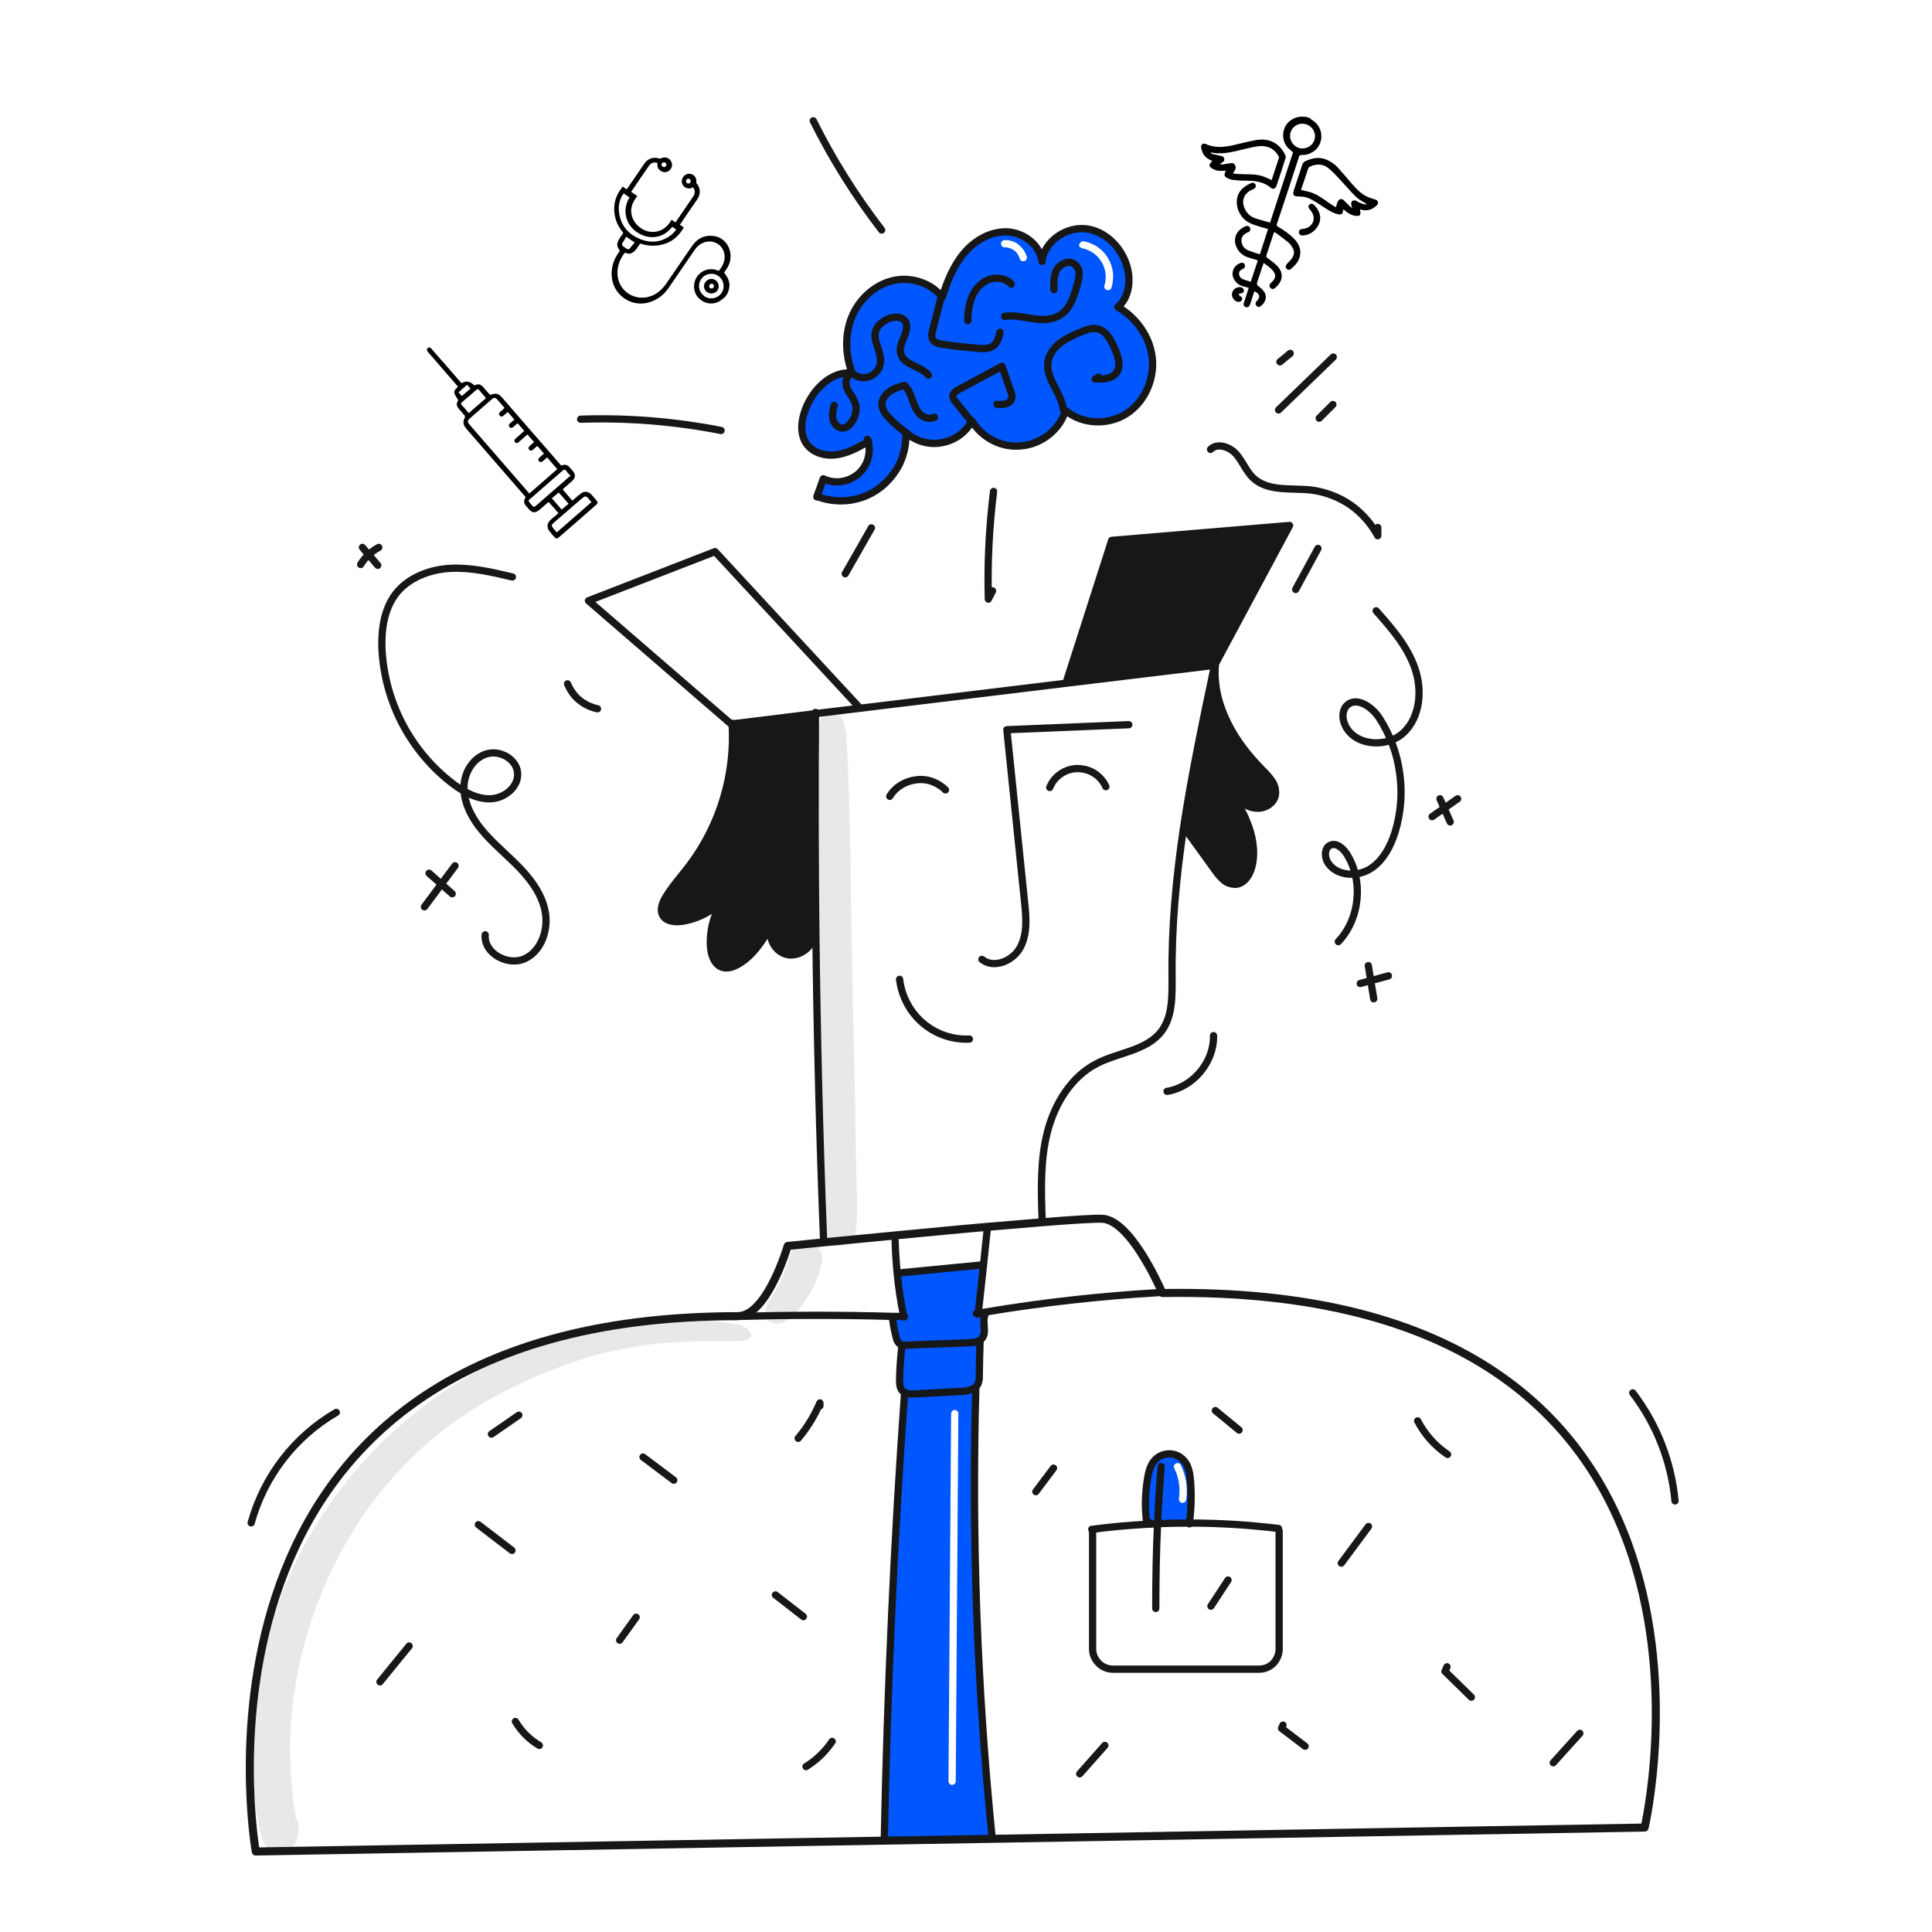 <?xml version="1.0" encoding="UTF-8"?>
<svg id="Layer_1" data-name="Layer 1" xmlns="http://www.w3.org/2000/svg" version="1.1" xmlns:xlink="http://www.w3.org/1999/xlink" viewBox="0 0 960 960">
  <defs>
    <style>
      .cls-1 {
        fill: #000;
      }

      .cls-1, .cls-2, .cls-3, .cls-4, .cls-5 {
        stroke-width: 0px;
      }

      .cls-6 {
        stroke-width: 4px;
      }

      .cls-6, .cls-7 {
        fill: none;
        stroke: #171717;
        stroke-linecap: round;
        stroke-linejoin: round;
      }

      .cls-7 {
        stroke-width: 3.6px;
      }

      .cls-2 {
        fill: url(#linear-gradient);
      }

      .cls-2, .cls-4 {
        fill-rule: evenodd;
      }

      .cls-3 {
        fill: #171717;
      }

      .cls-4, .cls-5 {
        fill: #0056ff;
      }

      .cls-8 {
        opacity: .1;
      }
    </style>
    <linearGradient id="linear-gradient" x1="485.3" y1="-78.3" x2="485.3" y2="57" gradientTransform="translate(0 192)" gradientUnits="userSpaceOnUse">
      <stop offset="0" stop-color="#0056ff"/>
      <stop offset="1" stop-color="#0056ff"/>
    </linearGradient>
  </defs>
  <g class="cls-8">
    <path class="cls-3" d="M407.6,358.6c-1.5,5-1.3,10.4-1.5,15.5-.2,5.3-.2,10.6-.2,15.9v31.8l.8,63.6c.3,21.2,0,42.4.3,63.6l.4,31.8c.1,10.6-.7,21.7,1.1,32.1,1.3,8.2,15.6,8.4,16.7,0,1.4-10.5.4-21.5.2-32.1l-.5-31.8c-.3-21.2-1.1-42.4-1.4-63.6l-1-63.6c-.2-10.6-.5-21.2-.8-31.8-.1-5.3-.3-10.6-.7-15.9-.3-5.1-.2-10.6-1.8-15.5-1.9-5.7-10-5.9-11.8,0h.2Z"/>
  </g>
  <g class="cls-8">
    <path class="cls-3" d="M383.8,657.3c6.7,2.4,13.1-6.5,16.4-11.1,4.4-6.1,7.3-13.2,8.4-20.7.5-3.9-3.5-7.5-7-7.9-4.2-.5-7.5,1.9-8.8,5.8-2.3,6.5-4.1,12.5-7.8,18.5-2.5,4.1-8.9,12.6-1.2,15.4h0Z"/>
  </g>
  <g class="cls-8">
    <path class="cls-3" d="M366.5,658.3c-25.3-5.4-52.8-2.6-77.8,3.3-26,6.1-50.5,17.2-72.2,32.7-44,31.3-74.9,77.4-86.1,130.3-3.2,14.9-4.8,30.1-5,45.3,0,7.6.3,15.2,1.1,22.7.9,8,1.5,16.4,5,23.7,3.2,6.8,14.2,4.9,15.9-2.1.4-1.5.6-3,.9-4.6,1.2-7.1-6.2-11.5-11.8-6.9-1.2,1-2.4,2-3.5,3l14.8,6.1c.2-6.2-1.6-12.4-2.3-18.6-.7-6.2-1.1-12.5-1.3-18.8-.3-12.2.5-24.5,2.5-36.6,4.1-24.6,12.4-48.3,24.6-70,11.9-21.3,27.7-40.1,46.7-55.4,19.3-15.4,41.6-26.6,64.8-34.9,13.2-4.7,26.9-7.8,40.7-9.5,14-1.7,27.9-1.6,41.9-1.6s6-7.4,1.1-8.5h0v.4Z"/>
  </g>
  <path class="cls-2" d="M431.5,219.5h-.2c-4.9,2.8-10,5.7-15.6,6.5s-11.9-.8-15.2-5.3c-3.5-4.9-2.7-11.8-.5-17.5,3.8-9.7,12.7-18.7,23.1-17.8-3.3-8.8-3.7-18.7-.3-27.4,3.4-8.7,10.8-16,19.9-18.3s19.5.7,25.2,8.1c2.4-7.9,5.6-15.7,10.9-22s13.2-10.8,21.4-10.5c8.2.3,16.3,6.5,17.3,14.7,1.1-10.3,12.4-17.8,22.7-16.1,10.3,1.6,18.3,10.9,20.1,21.2,1.1,6.3-.2,13.6-5.2,17.6,9.3,5.2,16.1,15,17.2,25.6,1,10.6-4,21.8-13.1,27.5s-21.8,5.2-30-1.7c-1.5,4.7-4.4,8.8-8.2,11.9-3.8,3.1-8.5,5-13.4,5.6-4.9.5-9.8-.3-14.3-2.5-4.4-2.2-8.1-5.6-10.6-9.8-1.5,2.8-3.7,5.3-6.3,7.1-2.6,1.9-5.6,3.1-8.8,3.7-3.2.6-6.4.4-9.5-.5s-5.9-2.5-8.3-4.6c.3,5.4-.8,10.7-3.1,15.6-2.3,4.9-5.8,9.1-10.2,12.2-4.3,3.2-9.4,5.2-14.7,5.9-5.3.7-10.8,0-15.8-1.8h-.3c.5-1.4.9-2.6,1.4-3.9h0c.6-1.7,1.2-3.4,1.8-5,2.7,1.3,5.8,1.8,8.8,1.4,3-.4,5.8-1.6,8.2-3.5,2.3-1.9,4.1-4.5,5-7.3.9-2.9,1.1-5.9.3-8.9h0l.3-.2ZM536.5,121.3c.2-1,1.1-1.6,2.1-1.4,2.5.5,4.9,1.5,6.9,2.9s3.8,3.3,5.1,5.5,2.1,4.6,2.4,7.1c.3,2.5,0,5.1-.7,7.5-.3,1-1.3,1.5-2.3,1.2s-1.5-1.3-1.2-2.3c.6-1.9.8-4,.5-6-.2-2-.9-4-2-5.7-1-1.7-2.4-3.3-4.1-4.4-1.7-1.2-3.6-2-5.6-2.4-1-.2-1.6-1.1-1.4-2.1h.3ZM506.1,121.5c-2-1.5-4.4-2.3-6.9-2.2-1,0-1.8.8-1.8,1.8s.8,1.8,1.8,1.8c1.7,0,3.3.5,4.7,1.5,1.4,1,2.3,2.5,2.8,4.1.3,1,1.3,1.5,2.2,1.3,1-.3,1.5-1.3,1.3-2.2-.7-2.4-2.1-4.5-4.1-6h0Z"/>
  <path class="cls-4" d="M570.4,734.2c-1.3,7.5-1.5,15.1-.5,22.6v.6c1.8,0,3.5-.2,5.3-.2,5.3-.2,10.6-.3,15.9-.3.9-6.8,1.1-13.8.6-20.6-.3-3.6-.8-7.3-3-10.1-.9-1.1-2-2-3.3-2.7-1.3-.6-2.7-1-4.2-1s-2.9.3-4.2.9c-1.3.6-2.5,1.5-3.4,2.6-1.9,2.3-2.7,5.3-3.2,8.3h0ZM586.7,728c-.4-.9-1.5-1.3-2.4-.8-.9.4-1.3,1.5-.8,2.4,2.3,4.7,3.1,10,2.3,15.1,0,1,.5,1.9,1.5,2.1,1,0,1.9-.5,2.1-1.5.9-5.9,0-11.9-2.6-17.2h0Z"/>
  <path class="cls-4" d="M492.9,912.4c-7.4-74.1-10.1-148.7-8-223.1h0c-1.8,1.7-5,2.1-7.7,2.2l-22.1,1.2c-1.9,0-4,0-5.6-.7-5.3,73.8-8.7,147.7-10.1,221.6v1l53.5-.9v-1.3h0ZM476.2,702.4c0-1-.8-1.8-1.8-1.8s-1.8.8-1.8,1.8l-1.3,182.7c0,1,.8,1.8,1.8,1.8s1.8-.8,1.8-1.8l1.3-182.7Z"/>
  <path class="cls-3" d="M640.8,261.1l-37,69-.2.5-73.8,8.9v-.2l22.6-70.8,88.4-7.4Z"/>
  <path class="cls-3" d="M609.5,390.5c3.9,5.7,7.7,11.6,10.2,18,2.8,6.9,4.2,14.7,2.4,21.9-1,4.1-3.6,8.4-7.8,8.9-2.3.1-4.6-.6-6.3-2.1s-3.2-3.3-4.5-5.2c-4.8-6.7-9.6-13.3-14.4-19.9l-1-.2c4-27.3,9.8-54.4,15.5-81.3h.3c-.8,9.8,1.7,19.7,6.1,28.5,4.3,8.8,10.5,16.6,17.4,23.6,1.8,1.7,3.4,3.6,4.8,5.6,1.4,2.1,1.9,4.6,1.5,7-.8,3.6-4.4,6.1-8.1,6.3s-7.3-1.5-10-4c-2.3-2.1-4.3-4.6-5.9-7.2h-.2Z"/>
  <path class="cls-5" d="M486.1,652.5l3.2-.5.2,1.2c-1.7,3.8,1.1,8.8-1.6,12-.3.4-.7.7-1.2,1-1.7.8-3.5,1.2-5.3,1.1-10.4.4-20.7.8-31,1.2h-2c-.4,0-.8-.2-1.1-.4-1.1-.8-1.8-2-2-3.4-.8-3.1-1.4-6.2-1.8-9.3v-1.2c1.9,0,3.8,0,5.7.2-1.5-7.2-2.6-14.4-3.3-21.7h.2l41.2-4.1h1.4c0,0-2.6,24-2.6,24h0Z"/>
  <path class="cls-5" d="M486.9,666.4c-.1,5.8-.2,11.6-.4,17.3,0,1.4-.2,2.8-.7,4.1-.3.5-.6,1-1,1.3-1.8,1.8-5,2.2-7.7,2.3l-22.1,1.2c-1.9,0-4,0-5.6-.7-.5-.3-.9-.6-1.3-1-1.3-1.5-1.3-3.6-1.2-5.5.2-5.4.5-10.8,1.1-16.1l.2-.9c.7,0,1.3,0,2,0,10.3-.4,20.7-.8,31-1.2,1.8,0,3.7-.3,5.3-1.1l.2.3h.2Z"/>
  <path class="cls-3" d="M405.4,464.4h-1.1c-.4,6.3-7.2,11.3-13.3,9.8s-9.9-8.9-7.5-14.7c-4.4,7.5-9.2,15.3-16.8,19.6-2.3,1.3-5.1,2.3-7.7,1.5-4.2-1.3-5.8-6.4-6-10.8-.3-8.2,2-16.2,6.5-23-5.5,5.9-12.7,9.7-20.6,10.9-3.5.5-7.9.1-9.6-3-1.6-2.9-.1-6.4,1.6-9.2,3.5-5.6,7.9-10.5,11.9-15.8,15.1-20.2,22.6-45,21-70.2l41.4-5c-.3,36.6-.3,73.2.2,109.8h0Z"/>
  <path class="cls-7" d="M487.9,476.7c5.9,4.8,15.5.8,19.1-6s2.9-14.9,2.1-22.5c-2.9-28.5-5.9-57.1-8.8-85.6l60.6-2.5"/>
  <path class="cls-7" d="M521.6,391.3c1.1-2.8,3-5.1,5.5-6.8,2.5-1.7,5.3-2.6,8.3-2.6s5.9.8,8.4,2.4,4.5,3.9,5.7,6.6"/>
  <path class="cls-7" d="M469.8,392.5c-1.9-1.9-4.2-3.3-6.7-4.2-2.5-.9-5.2-1.2-7.9-.8-2.7.3-5.2,1.2-7.5,2.6s-4.2,3.3-5.6,5.6"/>
  <path class="cls-7" d="M481.7,516.3c-8.5.4-16.8-2.5-23.2-8-6.4-5.5-10.5-13.3-11.5-21.7"/>
  <path class="cls-7" d="M409.2,615.2c-2-50.2-3.2-100.5-3.8-150.8-.4-36.6-.5-73.2-.2-109.8v-.6"/>
  <path class="cls-6" d="M368.3,653.8c-.5,0-1.1.2-1.6.2-287.4,0-239.6,266-239.6,266l312.5-5.4,53.5-.9,324.1-5.6s63.7-270.7-239.6-265.6c0,0,0-.2-.3-.6-2.1-4.8-16.1-35.5-29.5-36.3-3.5-.2-14.7.5-29.6,1.7-8.2.7-17.6,1.5-27.4,2.3-15.1,1.3-31.3,2.9-46.1,4.3-13.4,1.3-25.8,2.5-35.2,3.4-11.1,1.1-18.1,1.8-18.1,1.8,0,0-9.4,32.2-23,34.7h-.1Z"/>
  <path class="cls-7" d="M603.8,330.1l37-69-88.4,7.4-22.7,70.8"/>
  <path class="cls-7" d="M426.7,351.2l-71.4-77.1-62.9,24.4,70.8,61.2h.6l41.4-5.1,21.5-2.6,103-12.5,73.8-8.9h0c-5.7,27-11.4,54.1-15.5,81.3-3.6,24.5-5.9,49-5.6,73.7,0,9.4.3,19.6-5.4,27-7.4,9.5-21.2,10.3-31.9,15.8-12.8,6.5-21,20-24.6,33.9s-3.2,28.6-2.7,42.9"/>
  <path class="cls-7" d="M363.8,359.4v.2c1.5,25.1-5.9,50-21,70.2-4,5.3-8.5,10.2-11.9,15.8-1.7,2.8-3.2,6.3-1.6,9.2,1.7,3.1,6.1,3.5,9.6,3,7.9-1.2,15.2-5,20.6-10.9-4.6,6.8-6.9,14.8-6.5,23,.2,4.4,1.8,9.5,6,10.8,2.6.8,5.4-.2,7.7-1.5,7.6-4.3,12.4-12.1,16.8-19.6-2.4,5.8,1.4,13.3,7.5,14.7,6.1,1.4,12.9-3.6,13.3-9.8"/>
  <path class="cls-7" d="M608.5,389.1c.3.4.5.8.8,1.2,0,0,0,.2.2.3,3.9,5.7,7.7,11.6,10.2,18,2.8,6.9,4.2,14.7,2.4,21.9-1,4.1-3.6,8.4-7.8,8.9-2.3.1-4.6-.6-6.3-2.1s-3.2-3.3-4.5-5.2c-4.8-6.7-9.6-13.3-14.4-19.9"/>
  <path class="cls-7" d="M603.9,330.7c-.8,9.8,1.7,19.6,6.1,28.4,4.3,8.8,10.5,16.6,17.4,23.6,1.8,1.7,3.4,3.6,4.8,5.6,1.4,2.1,1.9,4.6,1.5,7-.8,3.6-4.4,6.1-8.1,6.3s-7.3-1.5-10-4c-2.3-2.1-4.3-4.5-5.9-7.2"/>
  <path class="cls-7" d="M444.8,616.6c.1,5.3.5,10.7,1,16,.7,7.3,1.8,14.6,3.3,21.7h0"/>
  <path class="cls-7" d="M368.3,654.1c25.1-.7,50.1-.7,75.2,0,1.9,0,3.8,0,5.6.2h.3"/>
  <path class="cls-7" d="M490.7,609.7c-.7,6.3-1.4,12.6-2,18.9l-2.6,23.8v.6"/>
  <path class="cls-7" d="M485.1,652.7c.3,0,.7,0,1-.2l3.2-.5c28.6-4.8,57.4-8,86.4-9.7"/>
  <path class="cls-7" d="M446.1,632.6l41.2-4"/>
  <path class="cls-7" d="M443.5,655.3c.4,3.1,1,6.2,1.8,9.3.2,1.3.9,2.5,2,3.4.3.2.7.3,1.1.4.7,0,1.3,0,2,0,10.3-.4,20.7-.8,31-1.2,1.8,0,3.7-.3,5.3-1.1.5-.3.9-.6,1.2-1,2.7-3.1-.1-8.2,1.6-12"/>
  <path class="cls-7" d="M448.1,669.3c-.6,5.4-1,10.7-1.1,16.1,0,1.9,0,4,1.2,5.5.4.4.8.8,1.3,1,1.6.9,3.7.8,5.6.7l22.1-1.2c2.7,0,5.8-.6,7.7-2.3.4-.4.7-.9,1-1.3.5-1.3.8-2.7.7-4.1.1-5.8.2-11.6.4-17.3"/>
  <path class="cls-7" d="M449.5,691.8h0c-5.3,73.9-8.6,147.8-10.1,221.7"/>
  <path class="cls-7" d="M484.9,689.2c-2.1,74.5.6,149,8,223.1"/>
  <path class="cls-7" d="M635.6,760.8v58.6c0,2.6-1.1,5.2-2.9,7.1-1.9,1.9-4.4,2.9-7.1,2.9h-72.7c-1.3,0-2.6-.3-3.8-.8s-2.3-1.2-3.2-2.2c-.9-.9-1.7-2-2.2-3.2s-.8-2.5-.8-3.8v-58.6"/>
  <path class="cls-7" d="M542.5,759.9h.3c9-1.2,18-2,27.1-2.5h0c1.7,0,3.5-.2,5.3-.3,5.3-.2,10.6-.3,15.9-.3,14.8,0,29.5.9,44.2,2.7"/>
  <path class="cls-7" d="M591,757.2v-.4c.9-6.8,1.1-13.8.6-20.6-.3-3.6-.8-7.3-3-10.1-.9-1.1-2-2-3.3-2.7-1.3-.6-2.7-1-4.2-1s-2.9.3-4.2.9c-1.3.6-2.5,1.5-3.4,2.6-1.9,2.3-2.7,5.3-3.2,8.3-1.3,7.5-1.5,15.1-.5,22.6.4,0,.8-.2,1.2-.3"/>
  <path class="cls-7" d="M577,728.7c-.8,9.5-1.4,18.9-1.8,28.4-.7,14-.9,28.1-.9,42.1"/>
  <path class="cls-7" d="M406.3,246.8c5,1.9,10.5,2.5,15.8,1.8s10.4-2.7,14.7-5.9c4.3-3.2,7.8-7.4,10.2-12.2,2.3-4.9,3.4-10.2,3.1-15.6,2.4,2.1,5.2,3.7,8.3,4.6,3.1.9,6.3,1.1,9.5.5s6.2-1.8,8.8-3.7c2.6-1.9,4.7-4.3,6.3-7.1,2.5,4.2,6.2,7.6,10.6,9.8s9.4,3.1,14.3,2.5c4.9-.5,9.5-2.5,13.4-5.6,3.8-3.1,6.7-7.2,8.2-11.9,8.2,6.9,20.9,7.4,30,1.7s14.1-16.9,13.1-27.5-7.9-20.4-17.2-25.6c5-4.1,6.3-11.3,5.2-17.6-1.8-10.2-9.9-19.5-20.1-21.2s-21.6,5.8-22.7,16.1c-1-8.2-9.1-14.3-17.3-14.7-8.2-.3-16.1,4.2-21.4,10.5s-8.5,14.1-10.9,22c-5.7-7.4-16.2-10.5-25.2-8.1s-16.5,9.6-19.9,18.3-3,18.7.3,27.4c-10.4-.9-19.3,8.1-23.1,17.8-2.2,5.7-3,12.5.5,17.5,3.3,4.6,9.6,6.2,15.2,5.3,5.6-.8,10.6-3.7,15.6-6.5"/>
  <path class="cls-7" d="M405.9,246.9v-.2c1.1-3,2.2-5.9,3.2-8.8,2.7,1.3,5.8,1.8,8.8,1.4,3-.4,5.8-1.6,8.2-3.5,2.3-1.9,4.1-4.5,5-7.3.9-2.9,1.1-5.9.3-8.9-.1-.4-.2-.9-.4-1.3"/>
  <path class="cls-7" d="M124.8,756.7c6.4-23.1,21.5-42.8,42.3-54.9"/>
  <path class="cls-7" d="M832.3,745.8c-1.8-19.5-9.1-38.1-21-53.7"/>
  <path class="cls-7" d="M579.9,542.3c13-2.1,23.4-14.6,23.1-27.7"/>
  <path class="cls-7" d="M683.8,303.5c7.6,8.6,15.4,17.5,19.2,28.4,3.8,10.8,2.8,24.2-5.5,32.1s-24.5,6.7-29.2-3.8c-1.4-3.1-1.5-7,.8-9.5,4.6-4.9,12.6.4,16.2,6,5.4,8.3,8.9,17.7,10.2,27.5,1.4,9.8.6,19.8-2.3,29.3-2.3,7.2-6.1,14.5-12.6,18.4s-16.1,3.4-20.5-2.8c-2.1-2.9-2.2-7.9,1.1-9.2,3-1.2,6.1,1.6,7.9,4.3,8.5,13.3,6.7,32.3-4.1,43.7"/>
  <path class="cls-7" d="M643.8,292.9l11.1-20.4"/>
  <path class="cls-7" d="M601.5,223.3c3.4-3.4,9.5-1.3,12.7,2.3s4.9,8.4,8.4,11.8c7.3,7,19,5,29,6.1,6.9.9,13.5,3.4,19.3,7.3,5.7,4,10.4,9.3,13.7,15.4v-4.1"/>
  <path class="cls-7" d="M635.3,203.7l27.2-26.3"/>
  <path class="cls-7" d="M636,179.8l5.1-4.2"/>
  <path class="cls-7" d="M655.5,207.8l6.8-6.8"/>
  <path class="cls-7" d="M438.1,114.3c-13.1-17-24.5-35.2-34-54.3"/>
  <path class="cls-7" d="M358.3,213.9c-23-4.5-46.4-6.4-69.8-5.6"/>
  <path class="cls-7" d="M420,285.1l13-22.8"/>
  <path class="cls-7" d="M493.7,244.2c-2.2,17.8-3.1,35.6-2.6,53.5l2.1-4.1"/>
  <path class="cls-7" d="M296.9,352.2c-3.3-.7-6.4-2.2-9-4.3s-4.6-5-5.9-8.1"/>
  <path class="cls-7" d="M254.6,286.7c-10.1-2.4-20.3-4.8-30.6-4.3s-21,4.5-27.3,12.6c-5.9,7.7-7.3,18-6.9,27.7.7,13,4.2,25.7,10.3,37.3,6.1,11.5,14.6,21.6,25,29.5,5.5,4.1,11.9,7.7,18.8,7.4,6.9-.3,13.8-5.9,13.3-12.8-.5-6.8-8.5-11.4-15.1-9.6s-11,8.6-11.5,15.4,2.3,13.5,6.2,19.1c5.3,7.6,12.7,13.6,19.3,20.1s12.8,14.2,14.7,23.3c1.9,9.1-1.5,19.9-9.9,23.9s-20.6-2.6-19.8-11.8"/>
  <path class="cls-7" d="M528.4,203.6c-.9-8.4-8.9-15.4-7.7-23.7.6-3.9,3.1-7.2,6.2-9.6,3.2-2.2,6.7-4,10.4-5.4,2.4-1,4.9-2,7.5-1.6,4.7.7,7.3,5.7,9.2,10.1,1.6,3.8,3.2,8.6.7,11.9-2.3,3-6.7,3.2-10.5,3l1.7-.9"/>
  <path class="cls-7" d="M502.5,141.2c-2.7-3-7.4-3.7-11.2-2.3-1.9.8-3.6,2-5,3.4-1.4,1.5-2.5,3.2-3.3,5.1-1.5,3.8-2.2,7.9-2.1,11.9"/>
  <path class="cls-7" d="M467.9,146.7l-4.5,17.6c-.5,1.3-.5,2.7-.1,4.1.8,1.9,3.2,2.4,5.2,2.7,5.8.9,11.7,1.5,17.6,2,2.6.2,5.5.3,7.5-1.3,2-1.5,2.7-4.2,3.3-6.7"/>
  <path class="cls-7" d="M482.3,209l-7.6-9.5c-.7-.7-1.1-1.6-1.2-2.6,0-1.6,1.6-2.7,3-3.4l21.4-11.5,4.5,13c.3.7.4,1.4.5,2.2-.1.8-.4,1.5-.9,2.1s-1.2,1-1.9,1.3c-1.5.4-3.1.5-4.7.3"/>
  <path class="cls-7" d="M449.3,214.3c-3.1-2.2-5.8-4.7-8.3-7.5-1.4-1.4-2.3-3.1-2.7-4.9-.4-2.8,1.2-5.5,3.5-7.2s5-2.5,7.7-3.2c1.9,1.9,2.9,4.5,3.8,7s1.8,5.1,3.7,7.1,4.9,3,7.3,1.7"/>
  <path class="cls-7" d="M423.4,185.4c1.2,1.1,2.6,1.8,4.1,2.1s3.1.2,4.6-.4c1.5-.6,2.7-1.5,3.7-2.7s1.5-2.7,1.7-4.3c.6-5.4-4.1-10.8-2.3-15.9.9-2.6,3.3-4.4,5.8-5.6,2.8-1.3,6.7-1.7,8.6.8s.5,5.9-.7,8.8c-1.1,2.5-2.1,5.3-1.2,7.9,1.8,5.5,10,5.8,13.6,10.3"/>
  <path class="cls-7" d="M423.3,185.7c-1.9.5-3,2.6-3,4.6.2,2,1,3.9,2.2,5.5s2.1,3.4,2.7,5.3c.4,2.6,0,5.3-1.4,7.6-1.1,2-2.9,4-5.2,4s-4.2-2.1-4.7-4.4c-.5-2.3,0-4.6.6-6.9"/>
  <path class="cls-7" d="M499.2,157.2c4.6-.7,9.2.4,13.7,1.1,4.6.7,9.5.9,13.5-1.5,5.3-3.1,7.3-9.6,8.9-15.5.6-1.7.9-3.5.9-5.4s-.2-1.8-.6-2.6c-.4-.8-1-1.6-1.7-2.1-2.8-2-7-.2-8.7,2.7s-1.6,6.6-1.5,10"/>
  <path class="cls-7" d="M771.8,875.9l13.2-14.6"/>
  <path class="cls-7" d="M731.1,843.3l-13.1-12.8,1-2.3"/>
  <path class="cls-7" d="M666.5,776.7l13.5-18.2"/>
  <path class="cls-7" d="M648.5,867.7l-11.7-8.9.7-1.6"/>
  <path class="cls-7" d="M601.7,798.1l8.5-13"/>
  <path class="cls-7" d="M615.7,710.6l-11.8-9.7"/>
  <path class="cls-7" d="M536.5,881.4l12.5-14.1"/>
  <path class="cls-7" d="M514.7,741.2l8.8-11.7"/>
  <path class="cls-7" d="M400.5,877.8c5.2-3.2,9.6-7.5,13-12.5"/>
  <path class="cls-7" d="M399.2,803.3l-13.9-10.8"/>
  <path class="cls-7" d="M396.6,714.7c4.5-5.3,8.1-11.2,10.8-17.6v1.5"/>
  <path class="cls-7" d="M334.8,735.5l-15.3-11.5"/>
  <path class="cls-7" d="M307.9,815l8.2-11.4"/>
  <path class="cls-7" d="M268,867.3c-4.9-2.9-9-7-11.9-11.9"/>
  <path class="cls-7" d="M188.8,835.7l14.5-17.8"/>
  <path class="cls-7" d="M254.4,770.4l-16.7-12.8"/>
  <path class="cls-7" d="M244.2,712.6l13.6-9.4"/>
  <path class="cls-7" d="M224.7,444.1l-11.5-10.2"/>
  <path class="cls-7" d="M210.9,450.6l15.2-20.4"/>
  <path class="cls-7" d="M711.6,405.8l12.7-8.9"/>
  <path class="cls-7" d="M720.6,408.4l-5.1-11.5"/>
  <path class="cls-7" d="M675.9,488.7l14-3.8"/>
  <path class="cls-7" d="M682.6,496.3l-2.7-16.5"/>
  <path class="cls-7" d="M187.7,280.9l-7.6-8.9"/>
  <path class="cls-7" d="M179.2,280.5c2.2-3.6,5.3-6.5,9-8.5"/>
  <path class="cls-7" d="M719.3,722.7c-6.3-4.2-11.4-10-14.9-16.7"/>
  <g>
    <path class="cls-1" d="M359.9,147.9c-.9.6-1.6,1.4-2.6,1.9-3.5,1.9-7.8,1-10.4-2-2.6-3-2.7-7.3-.4-10.5,2.3-3.2,6.4-4.4,10.1-2.9.2,0,.4.1.5.2,4-4.4,3.7-9.6.6-12.6-2.3-2.2-6-2.7-9.1-1-1.3.7-2.4,1.7-3.3,3-4.4,6.4-8.7,12.7-13.1,19.1-2.5,3.6-5.7,6-9.9,7.2-8.7,2.4-17.4-3.6-18.3-12.6-.4-4.4.7-8.3,3.2-11.9.3-.4.5-.8.8-1.2,0,0,0,0,0,0-.4-.7-.9-1.3-1.1-2-.5-1.3,0-2.5.7-3.7.5-.9,1.1-1.8,1.8-2.6.3-.4.3-.7,0-1-2.6-3.1-4-6.7-4.2-10.8-.1-3.6.8-6.9,2.8-9.8.4-.6.9-1.3,1.4-2l2,1.4c.2-.3.3-.5.5-.7,2.7-4,5.5-8,8.2-12,1.8-2.7,4.8-3.6,7.5-2.6.2,0,.6,0,.8-.1,1.7-.9,3.6-.5,4.7.9,1.1,1.4,1.1,3.4,0,4.6-1.3,1.5-3.2,1.8-4.8.7-1.2-.8-1.8-1.9-1.6-3.4,0-.5-.1-.6-.6-.7-1.4-.2-2.7.2-3.5,1.4-3,4.3-6,8.7-8.9,13,0,0,0,0,0,.2l3,2c-2.4,3-3.8,6.2-2.7,10,.8,2.7,2.5,4.7,4.8,6.2,4,2.6,10.9,2.8,14.9-4.4l1.9,1.3c.2-.2.3-.3.4-.5,2.8-4.1,5.6-8.2,8.4-12.3,1.1-1.6,1.1-3.2,0-4.6-.2,0-.3.1-.5.2-1.5.7-3.3.3-4.3-1-1.1-1.3-1.1-3.1,0-4.5.9-1.3,2.7-1.8,4.2-1.2,1.5.6,2.4,2.2,2.2,3.8,0,.3,0,.7.2.8,1.7,1.9,2.2,5,.3,7.8-2.8,4-5.5,8-8.2,12-.1.2-.3.4-.5.7l2,1.3c-2.2,3.8-5.1,6.7-9.3,8.1-4.1,1.4-8.3,1.3-12.4-.1-.7,1-1.3,2-2,2.9-.5.6-1.1,1.2-1.8,1.6-1,.7-2.1.7-3.2.2-.3-.1-.5-.2-.8.1-2.2,2.9-3.5,6.1-3.5,9.8,0,9.2,9.3,15,17.7,11.1,2.6-1.2,4.6-3.1,6.3-5.4,4.4-6.4,8.7-12.7,13.1-19.1,2.5-3.6,5.9-5.4,10.2-5,5.4.4,9.2,5.2,8.9,10.7-.1,2.2-.9,4.2-2.1,6-.4.5-.7,1.1-1.1,1.5.6.9,1.3,1.8,1.8,2.8,1.1,2.2,1.1,4.5.2,6.8-.1.3-.2.5-.3.8l-1.1,1.6ZM309.9,96.1c-1.6,2-2.7,5.5-2.4,8.5.6,7.1,4.5,11.9,11.1,14.4,5.1,1.9,10.1,1.3,14.6-2,1.1-.8,2-1.8,2.8-3l-2-1.3c-4,5.4-10.7,6.6-16.5,3.3-2.8-1.6-4.9-3.9-6-7-1.3-3.8-.8-7.4,1.3-10.9l-2.9-2ZM350,147.2c2.7,1.9,6.6,1.2,8.5-1.6,1.9-2.7,1.2-6.6-1.6-8.5-2.7-1.9-6.6-1.2-8.5,1.6-1.9,2.8-1.2,6.5,1.6,8.4ZM311.2,117.6c-.6,1-1.3,2.1-1.9,3.2-.4.7-.2,1.2.5,1.7.5.4,1.1.7,1.6,1.1.5.3,1,.4,1.4,0,.9-1,1.7-2.1,2.6-3.1-.8-.6-1.5-1-2.1-1.4s-1.3-.9-2-1.4ZM330.9,82.5c.4-.5.3-1.3-.3-1.6-.5-.4-1.3-.3-1.7.3-.4.5-.2,1.3.3,1.6.6.4,1.3.3,1.7-.3ZM341.4,91c.5.4,1.3.2,1.6-.3.4-.5.2-1.3-.3-1.7-.5-.4-1.3-.2-1.6.3-.4.6-.3,1.3.3,1.7Z"/>
    <path class="cls-1" d="M351.4,145.2c-1.7-1.1-2.1-3.4-.9-5,1.1-1.7,3.4-2.1,5-1,1.7,1.1,2.1,3.5,1,5.1-1.1,1.6-3.4,2-5.1.9ZM354.5,142.9c.4-.5.3-1.3-.2-1.7-.5-.4-1.3-.3-1.7.3-.4.5-.3,1.2.2,1.6.5.4,1.3.3,1.7-.2Z"/>
  </g>
  <g>
    <path class="cls-1" d="M651.3,59.2c.5.3,1,.7,1.5,1,3.4,2.6,4.6,6.8,3.2,10.8-1.3,3.7-5.2,6.2-9.3,6-.7,0-1,.2-1.2.8-3.6,11.2-7.3,22.3-11,33.4-.3.8,0,1.1.6,1.5,2.8,1.6,5.5,3.5,7.8,5.8,1.9,2,3.3,4.2,3.2,7.1,0,3.6-2.2,6.1-4.9,8.2-.7.5-1.5.3-2-.4-.5-.7-.4-1.5.2-2.2.9-.9,1.9-1.9,2.6-2.9,1.2-1.7,1.3-3.5.2-5.3-.6-1-1.4-2.1-2.3-2.8-2-1.6-4.1-3.1-6.1-4.6-.2-.1-.4-.2-.7-.3-.1.3-.2.6-.3.8-1.2,3.6-2.3,7.2-3.5,10.7-.2.7,0,1,.5,1.4,1.7,1.3,3.5,2.5,5,4.1,3.5,3.8,2.3,8.1-1.5,11-.7.5-1.5.4-2.1-.3-.6-.7-.5-1.5.1-2.2.5-.5,1.1-1,1.5-1.6,1.1-1.4,1.1-2.8,0-4.3-1.3-1.8-3.1-2.9-4.9-4.2l-.8,2.3c-.8,2.4-1.6,4.9-2.4,7.3-.3.8-.2,1.3.6,1.9,1,.7,2,1.6,2.7,2.6,2.1,2.9.5,5.9-1.8,7.5-.6.4-1.3.3-1.8-.3-.5-.5-.7-1.2-.3-1.9,0-.1.2-.3.3-.4,2-2.1,1.7-3.6-1.1-5-.6,1.8-1.2,3.6-1.7,5.3-.2.5-.3.9-.5,1.4-.4,1-1.2,1.5-2.1,1.2-.9-.3-1.3-1.2-.9-2.2.7-2.1,1.4-4.2,2-6.2.1-.3.2-.7.4-1.1-.5-.2-1-.4-1.6-.5-1.7-.4-3.3-.9-4.6-2.3-3.1-3.2-2.2-7.8,1.8-9.5,1.1-.5,2-.2,2.4.7.4.9,0,1.7-1.1,2.2-.9.5-1.8,1-1.7,2.2,0,1.3.6,2.3,1.8,2.8,1.3.5,2.6.9,4,1.3l3.5-10.6c-1.2-.4-2.3-.8-3.5-1.1-3.2-.8-5.7-2.4-7.1-5.5-2-4.5.2-8.7,4.6-10.4.9-.4,1.8,0,2.2.9.3.8,0,1.6-.9,2.1,0,0-.1,0-.2,0-1.8.8-3.3,2-3.2,4.1,0,2.4,1.3,4.1,3.5,5,1.8.7,3.7,1.2,5.6,1.9,1.4-4.3,2.7-8.4,4.1-12.6-1.6-.5-3.3-.9-4.9-1.4-1.6-.5-3.3-1.1-4.8-1.9-4.1-2.2-6.5-7.4-5.7-11.9.6-3.4,2.9-5.6,5.9-7.1.4-.2.9-.4,1.3-.6.9-.3,1.7.2,2,.9.3.8,0,1.6-.8,2-.8.4-1.7.8-2.5,1.3-2.6,1.8-3.5,4.6-2.5,7.6,1,2.8,2.8,4.8,5.7,5.8,2.4.8,4.8,1.4,7.3,2.1,3.8-11.7,7.6-23.4,11.4-34.9-.9-.8-1.8-1.5-2.6-2.3-2.6-2.9-3-7-1.3-10.5,1.7-3.3,5.5-5.3,9.4-4.9.3,0,.5,0,.8,0,.8.3,1.6.5,2.4.8ZM645.3,73.5c3.2,1,6.7-.7,7.8-3.9,1.1-3.2-.7-6.7-4-7.8-3.3-1.1-6.8.7-7.8,3.9-1,3.2.8,6.7,4.1,7.8Z"/>
    <path class="cls-1" d="M609.1,84.8c-2.2.2-4.3.3-6.3-.8-2.3-1.2-2.4-2-.4-4-.6-.3-1.1-.5-1.6-.8-2.5-1.3-3.6-3.5-4-6.1-.1-1.2,1-2.1,2.2-1.6,4.4,2.1,9,1.7,13.5.7,3.9-.9,7.7-1.9,11.6-2.6,3.6-.6,7.2-.2,10.3,2.1,1.9,1.4,3.3,3.3,4.3,5.5.2.4.2,1.1,0,1.6-1.4,4.5-2.9,9-4.4,13.5-.5,1.4-1.7,1.9-2.7,1.1-3.4-2.9-7.5-3.6-11.7-3.6-2.4,0-4.8-.1-7.1-.4-1,0-2-.5-2.9-.9-1.7-.8-1.8-1.6-.8-3.6ZM631.9,89.4c1.2-3.7,2.4-7.3,3.6-11,0-.2,0-.5-.1-.7-1.1-1.9-2.6-3.5-4.7-4.4-2.5-1-5.1-.8-7.6-.3-3,.6-6,1.4-9,2.1-4,.9-8.1,1.5-12.2.7,0,0-.2,0-.5.1.5.3.9.6,1.3.7,1.4.3,2.7.6,4.1.9.8.1,1.3.5,1.5,1.3.2.8-.1,1.4-.8,1.8-.5.3-.9.6-1.3.9.5.2.9.3,1.3.2,1.3-.2,2.6-.4,3.9-.6.4,0,.8-.1,1.1,0,1.3.3,1.9,1.9,1.2,3.3-.3.6-.7,1.1-1,1.7.5.1,1,.3,1.5.3,1.4,0,2.9.2,4.3.2,3.3,0,6.6,0,9.8,1.3,1.2.5,2.4,1,3.6,1.6Z"/>
    <path class="cls-1" d="M675.8,104.2c0,.6.2,1,.2,1.5,0,1.1-.4,1.6-1.5,1.6-2.3,0-4.2-1-5.9-2.4-.3-.3-.7-.6-1.1-.9,0,.2-.1.3-.1.4-.1,1.9-.9,2.5-2.7,2-2.2-.5-4-1.6-5.9-2.8-2.4-1.6-4.7-3.1-7.2-4.5-2.1-1.2-4.4-1.5-6.8-1.5-1.9,0-2.6-.8-2-2.7,1.4-4.4,2.9-8.8,4.3-13.1.3-.8.7-1.3,1.5-1.7,3.5-1.6,7-2.3,10.7-.7,2.1.9,3.9,2.2,5.4,3.8,2.5,2.8,4.9,5.6,7.3,8.4,2.1,2.4,4.3,4.7,7.3,6.1,1.2.6,2.6,1,3.9,1.4.7.2,1.3.5,1.5,1.3.2.8-.2,1.3-.8,1.8-2.3,2.3-5.1,2.8-8.2,1.8ZM679.2,101.5c-.4-.2-.5-.4-.7-.5-1.6-1-3.4-1.9-4.7-3.2-2.5-2.4-4.7-5.1-7.1-7.6-2-2.2-4-4.4-6.2-6.3-2.8-2.5-6.2-2.7-9.6-1.1-.4.2-.8.6-.9,1-1.1,3.3-2.2,6.6-3.3,9.9,0,.2-.1.5-.2.7,1.7.4,3.3.7,4.9,1.2,3.3,1.1,6.1,3.2,8.9,5.2,1.1.8,2.4,1.5,3.5,2.2.4-1.2.5-2.2,1.1-3.1.8-1.3,1.9-1.3,3-.2.9.9,1.8,1.8,2.7,2.7.4.4.8.6,1.2.9,0-.7-.4-1.2-.4-1.8,0-.5.1-1.3.5-1.6.3-.3,1-.3,1.6-.3.3,0,.6.3.9.5,1.4.8,2.9,1.5,4.8,1.5Z"/>
    <path class="cls-1" d="M655.7,110.4c-1.3,4.1-5,6.6-8.6,6.6-1,0-1.6-.6-1.7-1.5,0-.9.5-1.6,1.6-1.7,2.1-.2,3.8-.9,5-2.7,1.3-2.1.9-4.7-.9-6.7-1.1-1.2-1.2-2-.5-2.7.8-.8,1.8-.6,2.8.6,2.3,2.5,3.1,5.4,2.3,8.2Z"/>
    <path class="cls-1" d="M612.3,145.3c.6-1.8,2.4-2.9,4.3-2.6.9.2,1.5.9,1.5,1.7,0,.8-.7,1.4-1.7,1.4-.4,0-.7.3-1,.4.3.3.5.8.8.9.8.4,1.2,1,1,1.8-.3.8-1,1.1-1.9,1.1-2.1-.1-3.7-2.7-3-4.8Z"/>
  </g>
  <path class="cls-1" d="M278.7,231.4c2.1-.8,3.1-.6,4.6,1.1.4.5.9,1,1.3,1.5,1.5,1.8,1.4,3.4-.3,5-1.3,1.2-2.7,2.3-4,3.5-.2.2-.4.4-.7.7,1.6,1.9,3.2,3.7,4.8,5.6,1.3-1.2,2.6-2.3,3.9-3.3,1.9-1.7,4-1.5,5.7.4.8.9,1.7,1.9,2.5,2.9.6.7.6,1.3-.1,1.9-6.2,5.4-12.4,10.9-18.7,16.3-.9.8-1.5.7-2.2-.1-.9-1-1.7-1.9-2.5-3-1.4-1.7-1.2-3.8.4-5.4.6-.6,1.3-1.2,2-1.7.7-.6,1.3-1.2,2.1-1.8-1.6-1.9-3.2-3.7-4.9-5.6-1.6,1.3-3,2.6-4.5,3.9-2,1.7-3.6,1.7-5.3-.3-.5-.5-.9-1.1-1.4-1.6-1-1.2-1.3-2.5-.5-3.8.5-.7,0-1-.4-1.4-9.6-11.1-19.2-22.1-28.8-33.2-1.5-1.7-1.9-3.5-.7-5.5.1-.2,0-.7-.1-1-.8-1-1.7-2-2.6-3-1.6-1.9-1.7-2.7-.6-4.7-.7-1.2-1.6-2.2-1.9-3.4-.4-1.4.8-2.3,1.8-3.2-.3-.4-.6-.7-.9-1.1-4.6-5.3-9.1-10.5-13.7-15.8-.2-.2-.3-.4-.5-.6-.5-.6-.5-1.2,0-1.7.6-.6,1.2-.4,1.8.2,2.2,2.5,4.3,5,6.5,7.4,2.6,3,5.2,6,7.8,9,.2.3.5.5.8.8q3.1-2,6.3,1.1c2.3-.9,3.1-.7,4.8,1.3,1,1.1,1.9,2.2,2.9,3.3,0,0,.1,0,.2.1,3.1-1,4-.8,6.2,1.7,9.5,11,19,21.9,28.6,32.9.2.2.4.5.6.7ZM262.9,245.3c4.7-4.1,9.4-8.1,14-12.2-1.7-1.9-3.3-3.8-5-5.8-.8.6-1.4,1.2-2.1,1.8-.7.6-1.4.8-2,0-.6-.7-.2-1.3.4-1.9.7-.6,1.3-1.2,2.1-1.8-1.1-1.3-2.2-2.5-3.3-3.8-.8.6-1.4,1.2-2.1,1.8-.7.6-1.4.8-2,0-.6-.7-.2-1.3.4-1.9.7-.6,1.3-1.2,2.1-1.8-1.1-1.3-2.2-2.5-3.3-3.8-.5.4-.8.7-1.2,1-1.1,1-2.2,1.9-3.3,2.9-.5.5-1.1.5-1.6,0-.5-.6-.5-1.2,0-1.7.2-.3.5-.5.8-.7,1.2-1.1,2.5-2.2,3.7-3.3-1.1-1.3-2.2-2.5-3.3-3.8-.8.7-1.5,1.3-2.2,1.9-.6.5-1.3.6-1.8,0-.6-.6-.4-1.3.2-1.8.7-.6,1.4-1.3,2.2-1.9-1.1-1.3-2.2-2.5-3.3-3.8-.8.7-1.4,1.3-2.1,1.8-.6.6-1.3.7-1.9,0-.6-.7-.4-1.3.3-1.9.7-.6,1.4-1.2,2.1-1.9-1.1-1.3-2.1-2.5-3.2-3.7-1.5-1.7-1.9-1.7-3.6-.2-3.4,3-6.8,5.9-10.2,8.9-1.6,1.4-1.6,1.9-.2,3.5,7,8.1,14,16.1,21,24.2,2.8,3.2,5.6,6.5,8.5,9.8ZM283,236.7c.2,0,.4-.1.6-.2-.3-.3-.5-.6-.8-.8-.5-.5-1-1-1.3-1.6-.6-.9-1.2-.9-2-.2-4.9,4.3-9.9,8.6-14.8,12.9-2.7,2.3-2.6,1.6-.3,4.4.6.8,1.1.8,1.9.1,5.4-4.7,10.8-9.4,16.2-14.1.2-.2.4-.4.6-.5ZM276.7,264.5c5.8-5.1,11.5-10,17.2-15-.7-.8-1.3-1.6-2-2.3-.6-.6-1.3-.7-2-.1-.5.4-1,.9-1.6,1.3-4.4,3.8-8.8,7.6-13.2,11.4-1.1,1-1.2,1.5-.2,2.7.5.6,1,1.2,1.7,1.9ZM232.9,205.3c2.9-2.5,5.7-5,8.6-7.5-1.2-1.4-2.4-2.7-3.5-4.1-.5-.5-.8-.3-1.3,0-2.4,2.1-4.8,4.2-7.2,6.2-.5.4-.6.8-.1,1.3,1.2,1.3,2.3,2.6,3.5,4.1ZM282.5,250.3c-1.6-1.9-3.2-3.7-4.9-5.6-1.1,1-2.2,1.9-3.4,2.9,1.7,1.9,3.3,3.8,4.9,5.6,1.2-1,2.2-1.9,3.4-2.9ZM227.8,194.9c.6.7,1.1,1.3,1.7,1.9,1.5-1.3,2.8-2.5,4.3-3.7-.6-.7-1.1-1.2-1.7-1.9-1.4,1.2-2.8,2.4-4.2,3.7Z"/>
</svg>